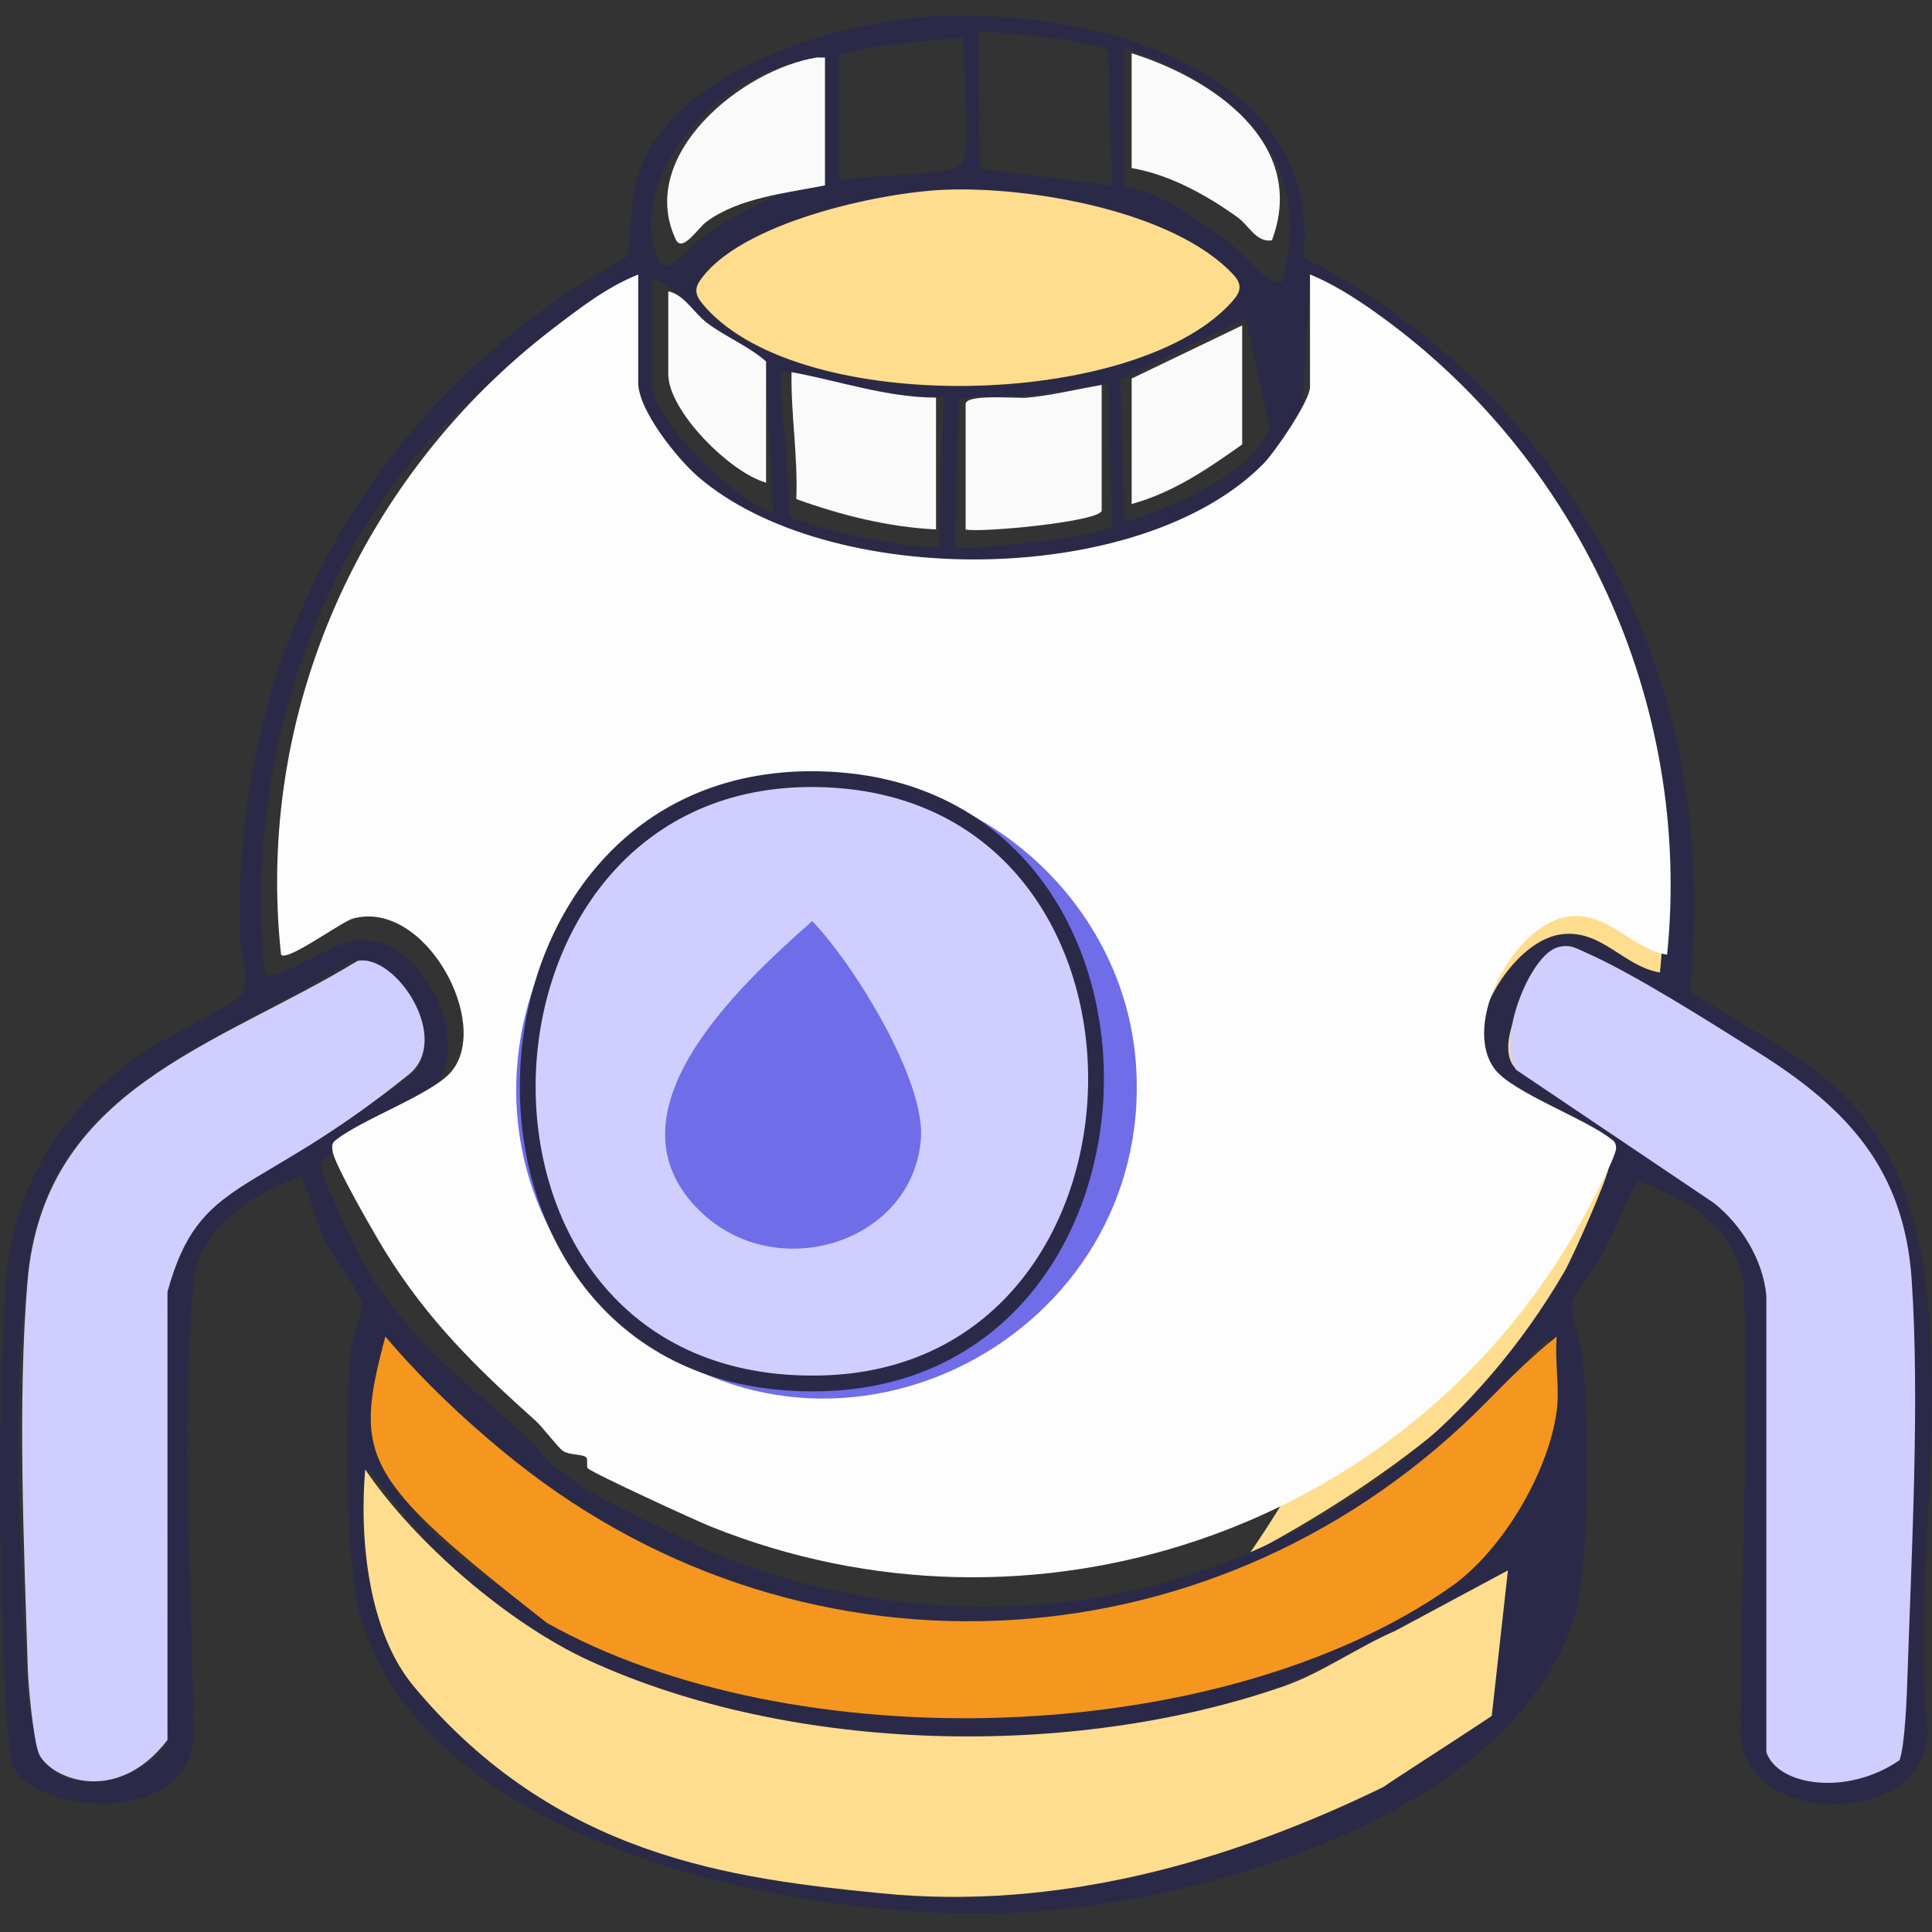 <svg fill="none" height="80" viewBox="0 0 80 80" width="80" xmlns="http://www.w3.org/2000/svg"><rect x="0" y="0" width="80" height="80" fill="#333333" stroke="none"/><path d="m59.261 16.008c9.322 9.826 20.86 33.256-7.558 48.372 5.795-8.314 15.419-29.628 7.558-48.372z" fill="#ffdd8f"/><path d="m53.975 10.669c7.852 3.975 13.709 11.681 15.521 20.306.708 3.368.785 6.634.502 10.063 2.722 1.884 5.518 2.887 7.51 5.692 4.403 6.199 1.442 17.63 2.324 24.977-.032 3.889-7.415 4.079-7.76.178 0-5.856.345-12.64.137-18.625-.313-2.431-2.319-3.602-4.424-4.371-.482.996-.908 2.025-1.423 3.01-.217.415-1.241 1.834-1.276 2.047-.051.306.431 1.875.479 2.442.194 2.356.301 8.588-.398 10.688-2.699 8.121-15.301 11.709-22.92 12.114-8.655.461-24.533-2.537-27.332-12.294-.651-2.269-.622-8.38-.408-10.871.048-.556.528-1.845.491-2.077-.046-.283-1.206-1.933-1.458-2.403-.461-.859-.663-1.945-1.061-2.83-1.857.628-3.976 1.968-4.439 4.014-.606 6.841-.033 13.133-.033 19.332-.359 3.731-7.072 2.982-7.542.835-.104-.474-.188-1.692-.22-2.245-.287-5.079-.361-12.581 0-17.619.296-4.12 2.611-7.473 6.007-9.662.616-.398 3.593-1.843 3.773-2.213.331-.685-.079-1.674-.097-2.371-.29-12.009 5.553-22.385 16.042-28.161.287-1.488.007-2.567.711-4.042 1.868-3.914 8.197-5.73 12.206-5.926 6.112-.299 15.949 2.148 15.088 10.014zm-19.218-8.405v5.246c1.287-.329 3.614-.18 4.79-.56.533-.173.499-1.171.489-1.614-.03-1.144-.137-2.634-.167-3.776-1.537.151-3.624.269-5.112.704zm11.298 5.413-.167-5.517c0-.407-4.76-.889-5.35-.836l.029 5.659zm.502-5.685-.004 5.712c1.574.268 3.102 1.454 4.387 2.373.489.35 1.477 1.7 2.137 1.612 1.672-5.852-3.186-8.662-6.521-9.697zm-13.543.606c-3.072.482-7.32 4.759-5.685 8.255.273.583 1.248-.651 1.632-.933 1.349-.989 3.406-2.083 5.056-2.411l-.167-5.183zm-3.827 10.148c4.011 4.496 17.573 4.199 21.677-.115.41-.431.625-.755.181-1.236-2.474-2.667-8.498-3.674-11.982-3.525-2.729.116-8.519 1.38-10.128 3.785-.294.438-.065.736.252 1.09zm-3.056-.641c-1.294.516-2.407 1.382-3.503 2.218-8.31 4.723-12.742 15.982-11.654 26.031.273.289 2.856-1.206 3.344-1.337 2.981-.801 5.365 4.024 3.678 6.019-.778.921-3.395 1.997-4.456 2.842-.195.132-.255.296-.225.502.085.565 1.56 3.675 1.977 4.348 1.757 2.829 4.144 4.653 6.591 6.841.283.254.917 1.1 1.129 1.246.139.197-.53-.472-.363-.305.074.083 1.323.953 1.393 1.025.199.202 5.011 2.572 5.629 2.82 13.299 5.347 27.931.624 35.111-11.704.315-.542 1.849-3.977 1.842-4.38-.004-.15-.046-.261-.176-.345-1.056-.857-4.106-1.947-4.84-2.908-1.43-1.866.797-5.989 3.002-6.324 1.687-.257 2.625 1.338 4.125 1.574 1.06-10.401-3.671-20.672-12.162-26.656-.82-.577-1.395-1.706-2.324-2.09l-.301 5.243c0 .57-1.458 2.699-1.93 3.176-5.104 5.172-18.015 5.208-23.424.523-.85-.736-2.463-2.746-2.463-3.875v-4.489zm5.88 9.114-.334-6.186c-.739-.65-1.554-1.08-2.341-1.672-.542-.408-1.675-1.7-2.341-1.839v4.347c0 1.525 3.535 4.944 5.016 5.35zm19.562-8.025-5.183 2.508.163 5.91c1.72-.47 5.465-2.064 6.023-3.904zm-13.12 3.224c-2.053-.007-4.118-.686-6.107-1.051-.026 1.76.393 4.276.322 6.044 1.859.671 4.211 1.159 6.198 1.257l.198-6.25zm7.435-.549c-.998.171-2.675.458-3.678.549-.437.039-2.508-.143-2.508.287l-.167 5.963c.62.141 6.521-.484 6.521-.947zm-31.403 23.983c-5.706 3.563-12.793 5.298-13.376 13.208-.645 4.941-.208 11.955 0 16.883.035.828.374 2.014.578 2.607.805 2.338 4.851.91 5.273-.491l-.37-18.112c.391-5.324 7.002-6.584 10.375-9.371 1.766-1.46-.91-5.034-2.481-4.724zm50.159.104c-1.16.285-2.778 3.058-1.977 4.185l8.694 5.213c1.118.884 2.012 2.611 2.134 4.028l-.007 19.021c.451 1.361 4.551 1.173 4.901.146.229-.667-.011-3.412.021-4.38.16-4.787.518-10.0.19-14.788-.303-4.438-2.338-6.94-5.94-9.2-1.868-1.173-4.984-3.158-6.91-4.003-.412-.181-.613-.343-1.107-.22zm-.486 18.538c.127-.942-.092-2.111 0-3.081-1.004.79-1.755 2.012-2.635 2.91-10.959 11.165-28.33 11.942-40.478 2.264-1.94-1.546-3.444-3.296-5.037-5.174-2.054 6.121 3.025 9.424 7.003 11.662 10.672 6.002 30.233 4.302 36.42-1.383 2.065-1.451 4.379-4.593 4.727-7.2zm-2.219 6.864c-1.537.658-7.501 3.988-9.088 4.539-8.736 3.032-20.339 2.801-28.776-1.072-3.315-1.523-6.732-4.975-8.783-8.01-.25 2.887.462 7.306 2.341 9.559 4.121 4.945 12.196 7.249 18.391 7.858 7.209.71 14.459-1.004 20.952-4.162.099-.097 4.295-3.488 4.295-3.528l.669-3.845z" fill="#2a2a48"/><path d="m26.428 11.363v4.489c0 1.13 1.613 3.139 2.463 3.875 5.408 4.685 18.32 4.65 23.424-.523.472-.477 1.929-2.606 1.929-3.176v-4.665c.931.384 1.805.933 2.625 1.512 8.491 5.984 13.222 16.255 12.162 26.656-1.5-.236-2.438-1.831-4.125-1.574-2.203.336-4.429 4.458-3.002 6.324.736.961 3.783 2.051 4.84 2.908.129.083.173.194.176.345.007.403-1.415 3.018-1.732 3.56-7.179 12.327-22.468 17.461-35.767 12.114-.618-.248-4.884-2.209-5.083-2.41-.07-.072.016-.363-.058-.445-.134-.148-.71-.092-.972-.275-.211-.146-.845-.993-1.129-1.246-2.447-2.188-4.458-4.16-6.215-6.989-.417-.674-2.107-3.599-2.19-4.164-.03-.206-.046-.356.15-.486 1.062-.845 3.982-1.893 4.76-2.813 1.687-1.995-1.079-7.148-4.06-6.347-.488.13-2.713 1.79-2.986 1.502-1.088-10.051 3.338-19.878 11.285-25.948 1.097-.838 2.209-1.704 3.503-2.218zm12.817 20.651c-11.725 1.019-16.406 15.66-7.361 23.276 8.921 7.512-5.869-5.739-6.643-17.257-.484-7.216 21.19-6.644 14.004-6.019z" fill="#fdfdfd"/><path d="m62.44 65.026-.669 6.019c0 .039-4.392 2.856-4.49 2.953-6.493 3.158-13.546 5.113-20.756 4.403-6.195-.609-13.5-1.505-19.395-8.576-1.879-2.253-2.257-6.091-2.007-8.98 2.051 3.037 5.941 6.385 9.256 7.908 8.435 3.875 20.04 4.104 28.776 1.072 1.586-.551 3.077-1.633 4.616-2.292z" fill="#ffdd8f"/><path d="m64.46 58.423c-.35 2.606-2.299 5.819-4.364 7.272-9.628 6.766-27.319 7.2-37.451 1.505-7.691-6.019-8.024-6.835-6.688-11.856 1.595 1.878 3.45 3.627 5.39 5.174 12.148 9.678 29.294 8.651 40.255-2.514.88-.898 1.855-1.87 2.859-2.66-.091.97.127 2.139 0 3.081z" fill="#f5961e"/><path d="m14.807 39.786c1.594-.296 3.926 3.249 2.121 4.706-6.482 5.229-8.655 4.148-9.993 8.997v18.559c-2.174 2.842-5.014 1.518-5.35.501-.2-.603-.408-2.604-.434-3.442-.154-4.992-.432-11.105-.011-16.051.681-8.005 7.847-9.725 13.667-13.269z" fill="#d0ceff"/><path d="m64.526 39.217c.509-.125.716.042 1.141.227 1.984.87 5.195 2.916 7.117 4.123 3.71 2.328 6.063 4.85 6.374 9.421.337 4.932-.004 11.288-.167 16.218-.033.997-.099 2.991-.334 3.678-2.174 1.505-5.053 1.065-5.517-.334v-18.893c-.125-1.458-1.022-2.935-2.174-3.845l-8.193-5.517c-.823-1.162.56-4.783 1.755-5.077z" fill="#d0ceff"/><path d="m29.222 12.733c-.315-.354-.544-.651-.252-1.09 1.609-2.405 7.399-3.669 10.128-3.785 3.484-.15 9.51.857 11.982 3.525.444.479.229.805-.181 1.236-4.104 4.313-17.669 4.611-21.677.114z" fill="#ffdd8f"/><g fill="#fafafa"><path d="m38.759 16.465v5.458c-1.988-.099-3.926-.586-5.785-1.257.07-1.768-.227-3.496-.199-5.257 1.989.366 3.931 1.049 5.986 1.056z"/><path d="m45.618 15.94v5.194c0 .463-5.014.933-5.634.792v-5.194c0-.43 2.114-.227 2.551-.266 1.005-.09 2.086-.356 3.083-.526z"/><path d="m46.859 2.207c3.334 1.035 7.317 3.724 5.808 7.746-.662.09-.933-.604-1.421-.954-1.283-.921-2.812-1.771-4.387-2.039z"/><path d="m34.161 2.383v5.293c-1.65.327-3.549.512-4.898 1.499-.384.282-1.012 1.315-1.285.732-1.635-3.496 2.776-7.044 5.848-7.526z"/><path d="m51.437 13.475v4.929c-1.424 1.007-2.857 1.995-4.577 2.465v-5.194z"/><path d="m31.721 19.985c-1.481-.407-4.049-2.965-4.049-4.489v-3.433c.665.139 1.058.898 1.599 1.306.787.592 1.711.949 2.451 1.599z"/></g><path d="m33.144 32.261c6.986-.608 13.425 4.832 13.897 11.849.753 11.2-12.381 18.092-21.054 10.786-8.795-7.408-4.243-21.646 7.157-22.636zm0 1.198c-15.085 1.284-13.252 24.995 2.686 23.06 14.452-1.755 12.401-24.344-2.686-23.06z" fill="#6f6de7"/><path d="m33.807 32.263c3.915.056 6.804 1.625 8.718 3.939 1.919 2.321 2.871 5.411 2.859 8.52-.012 3.108-.988 6.21-2.891 8.55-1.838 2.26-4.549 3.822-8.132 3.997l-.349.013c-4.159.097-7.204-1.435-9.206-3.763-2.009-2.336-2.987-5.498-2.953-8.68.034-3.183 1.081-6.359 3.085-8.72 1.936-2.28 4.776-3.813 8.506-3.857z" fill="#d0ceff" stroke="#2a2a48" stroke-width=".654"/><path d="m33.632 38.139c1.713 1.777 4.694 6.585 4.501 9.026-.338 4.288-5.958 6.061-9.124 3.007-4.184-4.034 1.6-9.357 4.623-12.033z" fill="#6f6de7"/></svg>